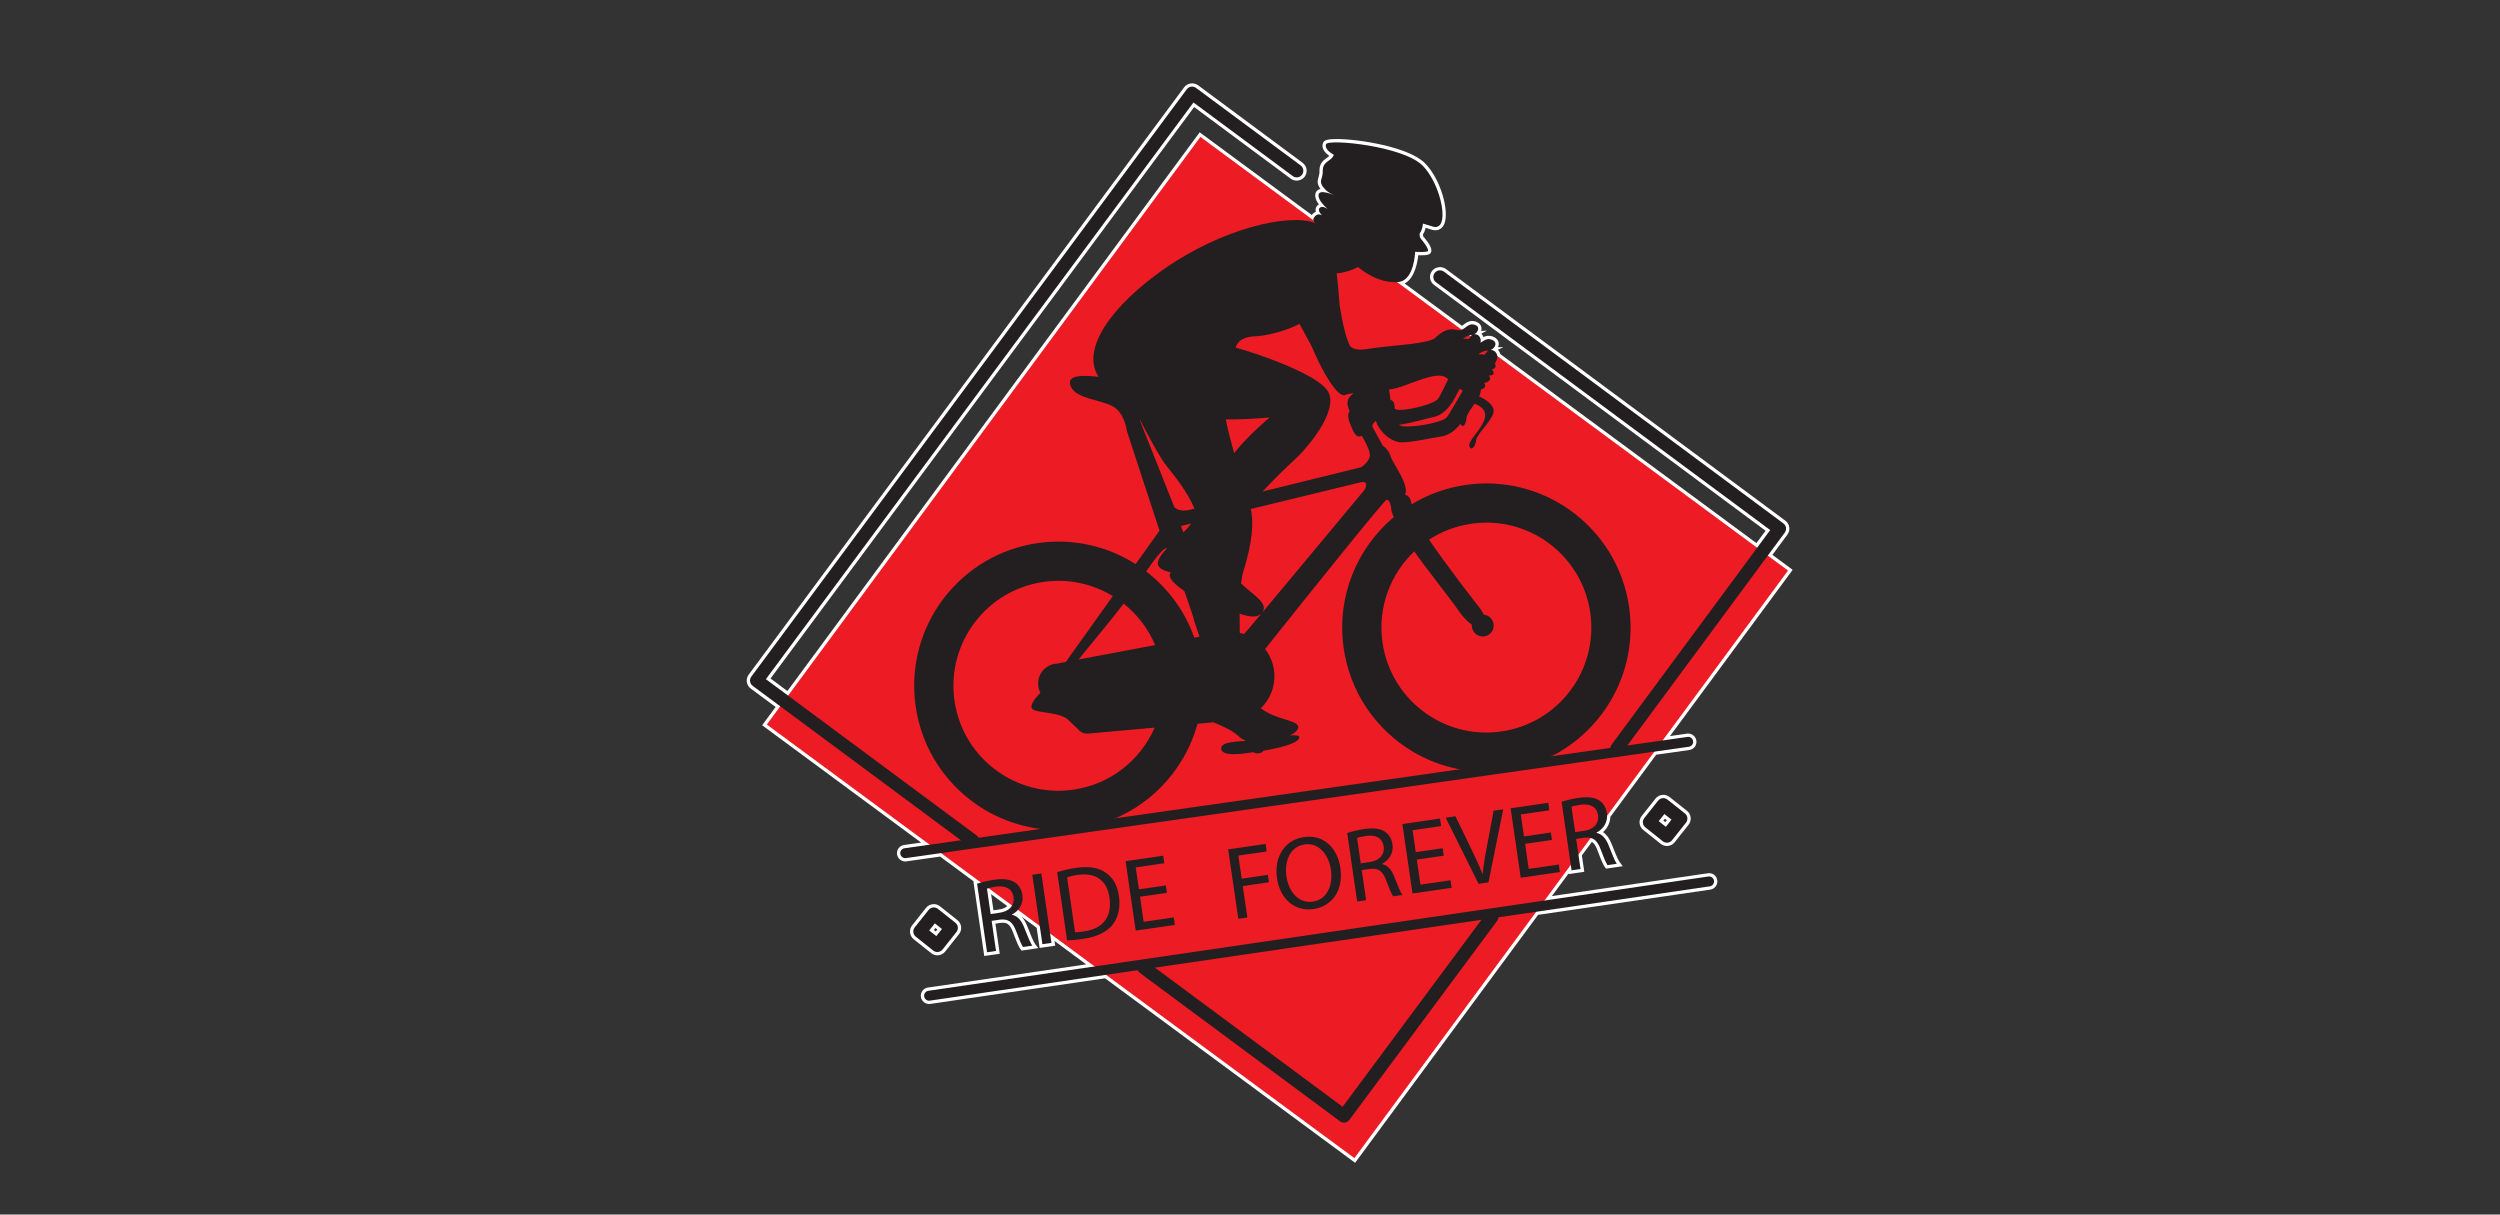 <?xml version="1.0" encoding="UTF-8" standalone="no"?>
<svg
   xmlns:dc="http://purl.org/dc/elements/1.1/"
   xmlns:cc="http://creativecommons.org/ns#"
   xmlns:rdf="http://www.w3.org/1999/02/22-rdf-syntax-ns#"
   xmlns:svg="http://www.w3.org/2000/svg"
   xmlns="http://www.w3.org/2000/svg"
   viewBox="0 0 70.013 34.013"
   height="34.013"
   width="70.013"
   xml:space="preserve"
   id="svg2"
   version="1.1"><rect x="0" y="0" width="70.013" height="34.013" fill="#333333" stroke="none"/><defs
     id="defs6" /><g
     transform="matrix(1.333,0,0,-1.333,0,34.013)"
     id="g10"><g
       transform="scale(0.1)"
       id="g12"><path
         id="path14"
         style="fill:#ffffff;fill-opacity:1;fill-rule:nonzero;stroke:none"
         d="m 209.949,64.094 -1.234,-0.18 -0.492,3.391 3.398,-2.508 c -0.398,-0.352 -0.957,-0.598 -1.672,-0.703 z m 148.864,7.605 -32.774,-4.793 3.524,4.766 0.015,-0.148 3.266,0.48 -0.504,3.438 2.101,2.84 c 0.438,-0.254 0.809,-0.77 1.172,-1.766 0.95,-2.551 1.328,-3.227 1.559,-3.519 l 0.246,-0.332 3.504,0.512 -0.688,0.938 c -0.347,0.457 -0.937,1.934 -1.621,3.672 -0.461,1.191 -1.07,2.039 -1.832,2.559 0.949,0.828 1.485,1.961 1.539,3.203 l 9.633,13.055 6.969,0.988 c 0.945,0.137 1.609,1.016 1.473,1.961 -0.129,0.929 -1.012,1.609 -1.961,1.476 l -3.582,-0.507 25.769,34.921 -4.258,3.145 3.16,4.266 c 0.684,0.929 0.489,2.226 -0.433,2.91 l -71.328,52.89 c -0.895,0.657 -2.262,0.45 -2.918,-0.437 -0.332,-0.442 -0.473,-0.996 -0.391,-1.543 0.082,-0.547 0.375,-1.035 0.82,-1.367 l 69.661,-51.653 -1.926,-2.597 -53.805,39.707 c -0.051,0.195 -0.129,0.383 -0.238,0.566 -0.078,0.129 -0.164,0.246 -0.27,0.352 l 1.16,0.539 h -1.125 c 0.098,0.222 0.153,0.457 0.149,0.711 -0.008,0.324 -0.149,1.113 -1.266,1.535 -0.715,0.262 -1.418,0.144 -1.957,-0.117 -0.07,0.183 -0.164,0.359 -0.285,0.527 -0.055,0.066 -0.105,0.125 -0.164,0.184 l 1.172,0.636 -1.195,-0.07 c 0.054,0.195 0.086,0.402 0.066,0.617 -0.027,0.313 -0.211,1.055 -1.301,1.387 -0.222,0.059 -0.441,0.098 -0.656,0.098 -0.777,0 -1.332,-0.422 -1.781,-0.754 -0.141,-0.106 -0.254,-0.196 -0.367,-0.262 l -12.047,8.887 c 2.136,1.113 2.711,4.461 2.863,5.937 0.191,0 0.418,-0.012 0.644,-0.012 1.196,0 1.883,0.118 2.075,0.723 0.195,0.606 -0.293,1.613 -1.45,2.988 -0.066,0.071 -0.132,0.149 -0.191,0.215 -0.062,0.078 -0.098,0.246 -0.09,0.461 0.305,0.469 0.477,0.977 0.567,1.387 l 0.308,-0.09 c 0.375,-0.117 0.629,-0.184 0.746,-0.234 1.309,-0.489 2.379,-0.039 2.871,1.164 1.09,2.636 -0.75,9.441 -4.121,12.781 -3.386,3.352 -13.722,5.031 -18.558,5.031 -1.817,0 -2.578,-0.226 -2.813,-0.82 -0.156,-0.41 -0.144,-0.859 0.039,-1.289 0.188,-0.422 0.528,-0.84 1.028,-1.223 0.086,-0.078 0.179,-0.144 0.265,-0.203 -0.058,-0.059 -0.121,-0.117 -0.199,-0.176 -0.113,-0.09 -0.23,-0.175 -0.348,-0.265 -0.621,-0.45 -1.468,-1.063 -1.523,-2.442 0,-0.078 0,-0.144 0,-0.234 0.016,-0.594 -0.098,-0.984 -0.207,-1.367 -0.234,-0.809 -0.332,-1.453 0.422,-2.469 -0.789,-0.168 -1.098,-0.742 -1.117,-1.301 -0.016,-0.586 0.246,-1.238 0.769,-1.953 -0.09,-0.047 -0.176,-0.105 -0.254,-0.176 -0.261,-0.222 -0.414,-0.527 -0.433,-0.867 -0.008,-0.148 0.011,-0.312 0.054,-0.48 -0.222,-0.086 -0.468,-0.254 -0.703,-0.508 -0.054,-0.067 -0.094,-0.125 -0.137,-0.196 l -23.558,17.383 -86.621,-117.383 -3.547,2.629 89,120.059 20.309,-15.059 c 0.89,-0.664 2.257,-0.461 2.914,0.43 0.332,0.449 0.468,0.996 0.39,1.551 -0.082,0.547 -0.375,1.035 -0.82,1.367 l -21.984,16.301 c -0.891,0.652 -2.258,0.449 -2.915,-0.442 L 157.289,113.418 c -0.332,-0.438 -0.469,-0.996 -0.391,-1.543 0.082,-0.555 0.375,-1.035 0.821,-1.367 l 5.23,-3.875 -2.828,-3.84 33.402,-24.648 -3.585,-0.508 c -0.95,-0.137 -1.614,-1.016 -1.477,-1.961 0.125,-0.852 0.859,-1.496 1.719,-1.496 0.078,0 0.164,0.012 0.246,0.019 l 7.086,1.004 7.058,-5.211 -0.066,-0.019 2.277,-15.656 3.258,0.469 -0.918,6.328 1.059,0.156 c 1.191,0.129 1.922,-0.039 2.636,-1.961 0.95,-2.562 1.329,-3.223 1.555,-3.527 l 0.246,-0.332 3.508,0.52 -0.691,0.926 c -0.34,0.461 -0.934,1.945 -1.618,3.684 -0.328,0.848 -0.742,1.524 -1.226,2.031 l 3.207,-2.375 0.617,-4.227 3.281,0.477 -0.148,0.988 6.652,-4.914 -33.258,-4.871 c -0.949,-0.137 -1.605,-1.027 -1.468,-1.973 0.125,-0.844 0.863,-1.484 1.718,-1.484 0.082,0 0.164,0.008 0.254,0.016 l 36.723,5.383 52.527,-38.762 38.442,52.094 36.179,5.301 c 0.95,0.148 1.602,1.024 1.465,1.973 -0.136,0.949 -0.976,1.613 -1.968,1.465" /><path
         id="path16"
         style="fill:#ffffff;fill-opacity:1;fill-rule:nonzero;stroke:none"
         d="m 350.191,82.844 -0.324,-0.41 -0.402,0.32 0.32,0.41 z m 4.223,1.973 -3.668,2.91 c -0.371,0.293 -0.828,0.449 -1.297,0.449 -0.64,0 -1.234,-0.285 -1.633,-0.781 l -2.914,-3.672 c -0.347,-0.441 -0.504,-0.988 -0.437,-1.535 0.062,-0.555 0.34,-1.055 0.773,-1.398 l 3.672,-2.918 c 0.367,-0.281 0.824,-0.449 1.293,-0.449 0.078,0 0.164,0.012 0.242,0.012 0.551,0.066 1.047,0.34 1.391,0.781 l 2.914,3.672 c 0.344,0.43 0.504,0.984 0.441,1.531 -0.062,0.547 -0.347,1.055 -0.777,1.398" /><path
         id="path18"
         style="fill:#ffffff;fill-opacity:1;fill-rule:nonzero;stroke:none"
         d="m 196.191,59.797 0.325,0.398 0.41,-0.324 -0.324,-0.398 z m 0.743,-5.344 c 0.64,0 1.234,0.293 1.636,0.789 l 2.914,3.672 c 0.348,0.441 0.504,0.988 0.442,1.535 -0.067,0.547 -0.348,1.055 -0.778,1.399 l -3.671,2.91 c -0.368,0.293 -0.832,0.457 -1.301,0.457 -0.641,0 -1.235,-0.293 -1.629,-0.789 l -2.914,-3.672 c -0.715,-0.898 -0.563,-2.219 0.336,-2.93 l 3.672,-2.914 c 0.367,-0.293 0.824,-0.457 1.293,-0.457" /><path
         id="path20"
         style="fill:#ed1c24;fill-opacity:1;fill-rule:nonzero;stroke:none"
         d="M 284.551,11.848 161.094,102.941 252.191,226.398 375.648,135.293 284.551,11.848" /><path
         id="path22"
         style="fill:#231f20;fill-opacity:1;fill-rule:nonzero;stroke:none"
         d="m 315.25,101.465 c -5.062,-0.692 -9.957,0.402 -14.051,2.781 -5.672,3.305 -9.816,9.082 -10.769,16.098 -0.992,7.304 1.722,14.265 6.699,18.972 2.23,-3.242 7.766,-10.195 9.176,-12.265 0.89,-1.309 1.937,-2.488 2.925,-3.137 -0.015,-0.164 -0.011,-0.32 0.008,-0.484 0.172,-1.262 1.328,-2.141 2.586,-1.977 1.262,0.18 2.141,1.332 1.969,2.59 -0.145,1.086 -1.023,1.887 -2.07,1.984 -0.028,0.059 -0.051,0.118 -0.082,0.184 -0.274,0.574 -0.594,0.996 -0.594,0.996 0,0 -6.52,8.273 -10.813,14.57 2.653,1.739 5.723,2.922 9.075,3.379 5.812,0.793 11.406,-0.761 15.824,-3.933 4.75,-3.41 8.144,-8.692 8.992,-14.942 1.641,-12.07 -6.812,-23.176 -18.875,-24.816 m -27.48,57.746 c -0.321,-1.262 -1.778,-2.199 -1.778,-2.199 0,0 -10.937,-2.684 -20.742,-5.117 2.559,2.695 5.137,5.246 6.52,6.484 3.043,2.734 9.554,10.559 7.238,14.523 -1.469,2.528 -7.887,5.313 -13.012,7.168 -1.262,0.457 -2.441,0.86 -3.453,1.18 -1.348,0.441 -2.391,0.742 -2.918,0.871 0,0 0.004,0.02 0.004,0.039 0.062,0.293 0.574,2.215 3.945,2.332 2.149,0.078 6.051,0.899 9.453,2.61 0.961,-1.809 1.856,-3.411 2.477,-4.59 0.234,-0.508 0.441,-0.977 0.617,-1.379 1.777,-4.09 4.934,-9.656 6.508,-8.953 0.066,0.027 0.144,0.058 0.226,0.086 0.383,0.129 0.918,0.226 1.547,0.304 -0.109,-0.078 -0.218,-0.156 -0.308,-0.234 -1.352,-1.164 -1.149,-2.207 -0.555,-3.477 -0.672,-1.171 -0.031,-2.421 0.656,-4.035 0.895,-2.07 1.875,-1.199 1.875,-1.199 0,0 1.621,-2.531 1.727,-3.965 0.012,-0.168 0.008,-0.312 -0.027,-0.449 M 264.363,126.66 c 0.071,0.012 0.141,0.012 0.203,0.031 -0.07,-0.019 -0.132,-0.019 -0.203,-0.031 m 22.282,25.559 c 0,0 -14.864,-17.891 -21.551,-25.879 0.136,0.164 0.238,0.332 0.304,0.488 0.825,1.883 -2.582,3.68 -4.66,5.762 0.106,0.926 0.242,1.726 0.422,2.312 1.125,3.692 2.567,9.102 1.621,13.321 l 23.035,5.597 c 2.079,0.496 0.829,-1.601 0.829,-1.601 m -16.786,-50.832 c 0.098,0.027 0.2,0.066 0.297,0.105 -0.097,-0.039 -0.199,-0.078 -0.297,-0.105 m -0.695,-0.254 c 0.113,0.039 0.231,0.078 0.344,0.117 -0.113,-0.039 -0.231,-0.078 -0.344,-0.117 m -0.672,-0.223 c 0.117,0.039 0.238,0.078 0.356,0.117 -0.118,-0.039 -0.239,-0.078 -0.356,-0.117 m -0.672,-0.195 c 0.125,0.039 0.25,0.066 0.371,0.105 -0.121,-0.039 -0.246,-0.066 -0.371,-0.105 m -0.664,-0.156 c 0.129,0.027 0.254,0.058 0.383,0.086 -0.129,-0.028 -0.254,-0.059 -0.383,-0.086 m -0.652,-0.118 c 0.129,0.02 0.25,0.039 0.375,0.055 -0.125,-0.016 -0.246,-0.035 -0.375,-0.055 m -0.652,-0.078 c 0.125,0.008 0.253,0.02 0.375,0.028 -0.122,-0.008 -0.25,-0.02 -0.375,-0.028 m 4.746,1.309 c 0.07,0.019 0.14,0.047 0.215,0.074 -0.075,-0.027 -0.145,-0.055 -0.215,-0.074 m -25.508,38.301 c 0.012,0 0.031,-0.02 0.051,-0.032 -1.121,-1.211 -1.953,-2.363 -1.895,-3.222 0.016,-0.235 0.094,-0.438 0.246,-0.625 0.602,-0.723 1.434,-0.918 2.488,-1.199 -0.945,-0.989 1.071,-2.696 2.848,-3.907 0.613,-1.75 1.235,-3.554 1.809,-5.273 0.14,-0.656 0.324,-1.32 0.574,-1.992 0.269,-0.735 0.535,-1.516 0.793,-2.325 l -1.09,-0.207 c -1.984,5.625 -5.559,10.422 -10.117,13.918 1.848,2.664 3.644,5.02 4.293,4.864 m -1.485,16.484 -3.75,9.422 c 0,0 -0.246,0.527 -0.441,1.23 1.098,-2.129 2.301,-4.375 3.363,-6.238 0.895,-1.562 1.7,-2.851 2.274,-3.566 1.644,-2.032 4.297,-5.282 5.902,-8.985 -0.348,-0.086 -0.601,-0.156 -0.75,-0.203 -2.469,-0.695 -3.484,0.504 -3.484,0.504 z m 15.68,3.535 c -0.484,1.727 -0.941,3.418 -1.293,4.903 -0.183,0.781 -0.336,1.511 -0.453,2.156 0.254,0 0.496,-0.008 0.758,-0.008 2.609,0.008 5.414,0.145 8.445,0.418 0,0 -4.344,-3.594 -7.457,-7.469 m 3.227,-33.379 c 0.078,-0.011 0.152,-0.011 0.23,-0.011 -0.078,0 -0.152,0 -0.23,0.011 m -0.965,0.125 c 0.078,-0.008 0.156,-0.027 0.234,-0.047 -0.078,0.02 -0.156,0.039 -0.234,0.047 m -0.777,0.188 c 0.074,-0.02 0.148,-0.039 0.222,-0.059 -0.074,0.02 -0.148,0.039 -0.222,0.059 m 2.632,-0.332 c 0.055,0 0.106,0 0.157,0 -0.051,0 -0.102,0 -0.157,0 m -2.05,-4.641 c -0.289,0.098 -0.582,0.188 -0.883,0.254 -0.031,1.27 -0.043,2.656 -0.035,4.043 2.066,-0.754 3.836,-0.898 4.66,0.09 -1.399,-1.672 -2.438,-2.902 -2.91,-3.449 -0.305,-0.352 -0.575,-0.653 -0.832,-0.938 m -34.75,-5.34 c 2.543,3.133 6.851,8.321 9.476,11.727 2.852,-2.266 5.152,-5.242 6.602,-8.699 z m -1.274,-27.375 c -5.058,-0.691 -9.953,0.402 -14.051,2.785 -5.672,3.301 -9.816,9.082 -10.765,16.094 -1.645,12.059 6.808,23.172 18.875,24.813 5.207,0.715 10.238,-0.469 14.402,-2.996 l -9.867,-13.829 -1.871,-0.363 h -0.004 c -0.109,0 -0.215,-0.008 -0.317,-0.019 -2.3,-0.313 -3.91,-2.434 -3.593,-4.727 0.015,-0.144 0.047,-0.293 0.082,-0.437 0.008,-0.024 0.011,-0.039 0.019,-0.063 0.032,-0.125 0.075,-0.254 0.114,-0.367 0.003,-0.012 0.007,-0.02 0.011,-0.031 0.059,-0.164 0.137,-0.321 0.215,-0.481 -0.402,-0.406 -0.801,-0.847 -1.129,-1.277 -0.414,-0.555 -0.711,-1.113 -0.765,-1.582 -0.164,-1.57 4.605,-0.867 7.355,-2.488 0.938,-0.891 1.801,-1.7 2.399,-2.258 0.203,-0.274 0.457,-0.496 0.75,-0.664 0.031,-0.02 0.046,-0.039 0.058,-0.039 0.012,-0.008 0.02,-0.008 0.027,-0.008 0.032,-0.02 0.067,-0.031 0.098,-0.051 0.102,-0.039 0.192,-0.078 0.293,-0.105 0.047,-0.024 0.094,-0.032 0.141,-0.04 0.093,-0.019 0.191,-0.039 0.297,-0.05 0.043,0 0.086,-0.008 0.136,-0.008 0.141,-0.012 0.285,-0.012 0.438,0.008 l 13.906,1.242 c -2.973,-6.828 -9.336,-11.985 -17.254,-13.059 m 22.781,55.422 2.121,0.516 c -0.074,-0.106 -0.152,-0.223 -0.23,-0.321 -0.277,-0.382 -0.551,-0.714 -0.805,-0.968 -0.187,-0.184 -0.39,-0.379 -0.597,-0.574 -0.203,0.566 -0.352,0.972 -0.43,1.191 -0.031,0.105 -0.059,0.156 -0.059,0.156 m 17.258,-44.328 v 0 c 0.067,0 0.141,0 0.207,0.012 -0.066,-0.012 -0.14,-0.012 -0.207,-0.012 m 43.91,84.473 c -0.144,-0.078 -0.375,-0.379 -0.668,-0.848 -0.339,0.039 -0.75,0.039 -1.254,0 0,0 0.93,0.789 1.922,0.848 m 2.633,-4.149 c -0.367,0.059 -0.812,0.098 -1.363,0.086 0,0 1.07,0.793 2.148,0.781 -0.16,-0.078 -0.437,-0.39 -0.785,-0.867 m -16.828,-15.078 c -0.508,0.027 -0.879,0.156 -1.156,0.36 1.969,0.156 5.73,1.3 7.207,1.601 1.648,0.344 3.105,1.438 4.594,4.141 0.265,0.468 0.578,1.074 0.91,1.769 0.215,-0.148 0.433,-0.265 0.668,-0.363 l -1.407,-2.43 c -0.925,-1.601 -1.652,-2.824 -1.921,-3.136 -0.95,-1.102 -6.313,-2.079 -8.895,-1.942 m -2.047,3.711 c -0.023,0.391 -0.055,0.762 -0.14,1.102 0,0.011 0,0.011 -0.004,0.019 -0.082,0.352 -0.356,0.606 -0.766,0.774 -0.098,0.703 -0.137,1.472 -0.332,2.117 0.52,0.09 1.02,0.176 1.469,0.293 3.301,0.851 8.531,3.703 10.562,2.238 0.153,-0.109 0.293,-0.227 0.43,-0.332 l -0.578,-1.184 c -0.731,-1.492 -1.305,-2.625 -1.528,-2.918 -0.8,-1.085 -5.668,-2.316 -8.05,-2.355 -0.45,0 -0.797,0.09 -1.063,0.246 m 49.262,-41.894 c -1.184,8.671 -5.93,15.984 -12.567,20.671 -6.035,4.258 -13.636,6.329 -21.531,5.254 -4.269,-0.578 -8.199,-2.019 -11.656,-4.121 -0.039,0.461 -0.133,0.821 -0.254,1.094 -0.289,0.637 -0.726,0.82 -0.941,0.867 -0.09,0.024 -0.137,0.024 -0.137,0.024 0.918,2.207 -2.609,6.609 -3.063,8.132 -0.328,1.114 -1.05,1.778 -1.421,2.063 -0.129,0.105 -0.219,0.156 -0.219,0.156 l -2.113,3.867 c -0.27,0.489 0.242,0.985 0.515,1.2 0.094,0.07 0.156,0.109 0.156,0.109 0.829,-2.453 3.141,-4.211 4.934,-4.453 1.797,-0.246 6.781,0.918 8.594,1.172 1.469,0.195 2.832,0.937 4.261,2.703 0.008,-0.039 0.024,-0.086 0.043,-0.137 0.403,-0.82 1.137,0.012 1.204,1.348 0.039,0.715 0.902,1.847 1.699,3.008 2.914,-1.102 2.465,-2.969 1.394,-4.707 -1.093,-1.778 -2.84,-3.387 -2.468,-4.317 0.371,-0.926 1.23,-0.078 1.402,1.367 0.168,1.446 3.684,4.328 3.676,6.164 0,1.504 -2.266,2.676 -3.067,3.036 0.231,0.48 0.371,0.918 0.36,1.3 0.031,0.059 0.058,0.118 0.093,0.176 0.579,0.145 1.153,0.477 0.649,1.219 0.031,0.051 0.058,0.109 0.09,0.156 0.465,0.09 1.633,0.442 0.883,1.535 0,0 1.742,-0.148 0.617,1.297 0,0 1.261,0.176 0.629,1.192 0.117,0.226 0.211,0.402 0.281,0.539 0.664,1.23 -0.164,2.351 -1.137,2.332 0.899,0.382 1.586,1.64 0.164,2.168 -0.984,0.371 -1.625,-0.223 -2.336,-0.653 0.293,1.043 -0.472,1.864 -1.289,1.797 0.793,0.399 1.348,1.61 0.016,2 -1.59,0.469 -2.07,-1.562 -3.707,-1.101 -1.633,0.457 -3.125,-0.305 -4.426,-1.594 -1.297,-1.297 -8.109,-1.57 -12.633,-2.156 -2.336,-0.305 -3.957,-0.821 -5.344,0.32 -0.812,1.633 -1.5,4.277 -2.187,8.508 -0.109,0.664 -0.215,3.672 -0.648,6.804 1.019,0.071 1.984,0.325 2.761,0.586 1.039,0.364 1.735,0.754 1.735,0.754 0,0 4.039,-3.652 8.578,-3.136 3.246,0.371 3.426,6.328 3.426,6.328 0,0 2.585,-0.184 2.707,0.195 0.113,0.352 -0.54,1.387 -1.325,2.324 -0.058,0.07 -0.117,0.137 -0.179,0.207 -0.246,0.281 -0.293,0.703 -0.239,1.153 0.629,0.878 0.668,2.039 0.668,2.05 0.418,-0.129 0.785,-0.234 1.075,-0.324 0.406,-0.117 0.671,-0.203 0.796,-0.242 4.071,-1.524 2.137,8.711 -1.984,12.793 -4.125,4.082 -19.785,5.613 -20.234,4.453 -0.102,-0.266 -0.075,-0.527 0.031,-0.762 0.156,-0.371 0.488,-0.703 0.812,-0.949 0.399,-0.32 0.786,-0.516 0.786,-0.516 -0.133,-0.421 -0.403,-0.703 -0.707,-0.949 -0.68,-0.554 -1.567,-0.926 -1.61,-2.195 -0.004,-0.059 -0.004,-0.117 -0.004,-0.188 0.047,-2.039 -1.191,-2.148 0.539,-3.984 0.418,-0.449 1.059,-0.828 1.848,-1.18 -0.012,0 -0.016,0 -0.016,0 0,0 -3.23,1.473 -3.269,-0.011 -0.031,-0.977 1.121,-2.176 1.93,-2.899 -0.524,0.352 -1.2,0.664 -1.657,0.262 -0.461,-0.391 -0.035,-1.055 0.446,-1.582 -0.438,0.254 -0.969,0.344 -1.461,-0.203 -0.5,-0.567 -0.446,-0.938 0.074,-1.418 -0.18,0.07 -0.36,0.137 -0.551,0.195 -5.191,1.613 -18.664,-1.074 -31.25,-9.863 -10.93,-7.637 -17.562,-16.805 -13.734,-22.625 -0.004,0 -0.008,0 -0.02,0 -3.094,0.312 -6.906,0.527 -5.828,-2.012 0.027,-0.078 0.063,-0.137 0.098,-0.207 1.238,-2.351 5.843,-2.578 8.515,-3.875 1.446,-0.703 2.235,-2.101 2.664,-3.273 0.391,-1.055 0.481,-1.922 0.481,-1.922 l 1.98,-6.055 4.91,-14.98 -5.015,-7.032 c -5.824,3.711 -12.938,5.45 -20.313,4.453 -16.578,-2.257 -28.195,-17.519 -25.937,-34.101 1.297,-9.551 6.914,-17.442 14.601,-22.004 5.672,-3.348 12.461,-4.891 19.5,-3.934 12.411,1.688 22.036,10.672 25.145,22.039 l 3.371,0.305 c 1.895,-0.812 4.082,-1.73 5.348,-3 0.324,-0.332 0.769,-0.574 1.3,-0.762 0.02,-0.039 0.04,-0.086 0.059,-0.125 -2.719,-0.227 -5.027,-0.305 -5.094,-1.582 -0.093,-1.797 4.528,-1.172 6.512,-0.832 0.004,0 0.063,0 0.16,0.019 0.934,-0.457 1.781,-0.234 2.25,0.332 3.028,0.52 7.778,1.543 7.461,2.969 -0.047,0.215 -0.781,0.293 -1.906,0.265 0.863,0.418 1.473,0.907 1.652,1.407 0.059,0.144 0.071,0.281 0.051,0.41 -0.211,-0.09 -0.426,-0.168 -0.641,-0.246 0.215,0.078 0.43,0.156 0.641,0.246 -0.199,1.414 -4.816,1.433 -7.855,3.867 0.054,0.059 0.117,0.113 0.168,0.176 0.117,0.117 0.226,0.23 0.335,0.351 0.086,0.106 0.168,0.203 0.25,0.301 0.106,0.129 0.204,0.254 0.293,0.383 0.079,0.105 0.157,0.223 0.231,0.332 0.09,0.125 0.172,0.254 0.25,0.391 0.07,0.117 0.141,0.242 0.203,0.371 0.074,0.125 0.145,0.261 0.211,0.398 0.062,0.129 0.117,0.266 0.176,0.402 0.054,0.133 0.113,0.262 0.16,0.411 0.055,0.136 0.098,0.281 0.148,0.429 0.039,0.137 0.082,0.274 0.121,0.41 0.039,0.157 0.071,0.313 0.102,0.477 0.023,0.129 0.059,0.266 0.078,0.391 0.031,0.175 0.043,0.351 0.067,0.515 0.007,0.129 0.027,0.254 0.039,0.383 0.007,0.195 0.007,0.402 0.007,0.598 0,0.105 0.004,0.215 0.004,0.32 -0.011,0.312 -0.039,0.625 -0.082,0.937 -0.23,1.68 -0.898,3.196 -1.871,4.454 8.883,11.144 25.012,31.289 25.531,31.355 0.36,0.051 0.598,-0.367 0.75,-0.797 0.157,-0.441 0.215,-0.898 0.215,-0.898 -0.031,-0.508 0.196,-1.184 0.551,-1.934 -7.699,-6.465 -12.027,-16.613 -10.57,-27.305 1.297,-9.55 6.914,-17.453 14.601,-22.003 5.672,-3.348 12.461,-4.891 19.492,-3.938 16.583,2.258 28.196,17.524 25.942,34.106" /><path
         id="path24"
         style="fill:#231f20;fill-opacity:1;fill-rule:nonzero;stroke:none"
         d="m 208.125,63.125 1.93,0.285 c 2.011,0.293 3.129,1.582 2.883,3.25 -0.274,1.875 -1.754,2.5 -3.75,2.219 -0.907,-0.137 -1.528,-0.293 -1.833,-0.422 z m -2.852,6.379 c 0.926,0.312 2.293,0.644 3.575,0.828 2.011,0.293 3.386,0.09 4.394,-0.574 0.813,-0.547 1.387,-1.484 1.555,-2.629 0.277,-1.902 -0.75,-3.359 -2.192,-4.102 l 0.012,-0.066 c 1.156,-0.227 1.985,-1.176 2.547,-2.637 0.774,-1.965 1.324,-3.32 1.711,-3.84 l -1.949,-0.281 c -0.301,0.399 -0.805,1.582 -1.457,3.348 -0.731,1.941 -1.637,2.59 -3.364,2.402 l -1.769,-0.254 0.918,-6.328 -1.887,-0.273 -2.094,14.406" /><path
         id="path26"
         style="fill:#231f20;fill-opacity:1;fill-rule:nonzero;stroke:none"
         d="m 218.777,71.66 2.125,-14.59 -1.902,-0.273 -2.125,14.59 1.902,0.274" /><path
         id="path28"
         style="fill:#231f20;fill-opacity:1;fill-rule:nonzero;stroke:none"
         d="m 225.867,59.297 c 0.485,0 1.18,0.078 1.914,0.188 4.055,0.594 5.891,3.152 5.317,7.098 -0.481,3.449 -2.746,5.352 -6.731,4.766 -0.972,-0.137 -1.699,-0.332 -2.179,-0.508 z m -3.762,12.629 c 1.118,0.359 2.465,0.691 3.958,0.906 2.707,0.391 4.726,0.031 6.179,-0.957 1.492,-0.996 2.492,-2.578 2.836,-4.941 0.348,-2.383 -0.129,-4.434 -1.273,-5.977 -1.188,-1.562 -3.332,-2.629 -6.168,-3.035 -1.364,-0.207 -2.477,-0.293 -3.449,-0.332 l -2.083,14.336" /><path
         id="path30"
         style="fill:#231f20;fill-opacity:1;fill-rule:nonzero;stroke:none"
         d="m 245.16,67.59 -5.652,-0.82 0.765,-5.266 6.325,0.918 0.226,-1.582 -8.226,-1.191 -2.121,14.59 7.902,1.152 0.23,-1.582 -6,-0.879 0.672,-4.609 5.653,0.82 0.226,-1.551" /><path
         id="path32"
         style="fill:#231f20;fill-opacity:1;fill-rule:nonzero;stroke:none"
         d="m 258.031,76.719 7.86,1.145 0.23,-1.582 -5.957,-0.871 0.711,-4.844 5.496,0.801 0.231,-1.562 -5.504,-0.801 0.965,-6.602 -1.907,-0.273 -2.125,14.59" /><path
         id="path34"
         style="fill:#231f20;fill-opacity:1;fill-rule:nonzero;stroke:none"
         d="m 270.277,70.988 c 0.453,-3.144 2.555,-5.695 5.539,-5.254 2.989,0.426 4.278,3.426 3.797,6.738 -0.425,2.93 -2.383,5.73 -5.519,5.281 -3.141,-0.457 -4.281,-3.582 -3.817,-6.766 z m 11.317,1.863 c 0.726,-5 -1.938,-8.133 -5.66,-8.672 -3.879,-0.566 -6.996,2.051 -7.645,6.477 -0.672,4.629 1.746,8.074 5.641,8.641 4.008,0.586 7.027,-2.098 7.664,-6.445" /><path
         id="path36"
         style="fill:#231f20;fill-opacity:1;fill-rule:nonzero;stroke:none"
         d="m 285.883,73.781 1.926,0.281 c 2.011,0.293 3.129,1.582 2.89,3.254 -0.277,1.883 -1.761,2.508 -3.75,2.215 -0.914,-0.125 -1.527,-0.285 -1.844,-0.418 z m -2.852,6.375 c 0.922,0.312 2.289,0.644 3.571,0.832 2.011,0.293 3.394,0.098 4.394,-0.578 0.813,-0.547 1.387,-1.473 1.555,-2.625 0.277,-1.906 -0.75,-3.359 -2.192,-4.102 l 0.012,-0.062 c 1.16,-0.231 1.984,-1.168 2.551,-2.633 0.769,-1.973 1.32,-3.332 1.707,-3.848 l -1.949,-0.285 c -0.297,0.402 -0.805,1.594 -1.457,3.348 -0.727,1.957 -1.637,2.59 -3.356,2.414 l -1.777,-0.262 0.918,-6.32 -1.879,-0.274 -2.098,14.395" /><path
         id="path38"
         style="fill:#231f20;fill-opacity:1;fill-rule:nonzero;stroke:none"
         d="m 303.316,75.391 -5.652,-0.82 0.766,-5.262 6.32,0.918 0.23,-1.582 -8.226,-1.191 -2.125,14.586 7.906,1.156 0.231,-1.582 -5.996,-0.871 0.668,-4.609 5.648,0.82 0.23,-1.562" /><path
         id="path40"
         style="fill:#231f20;fill-opacity:1;fill-rule:nonzero;stroke:none"
         d="m 310.637,69.473 -6.91,13.895 2.054,0.305 3.321,-6.863 c 0.894,-1.875 1.695,-3.574 2.351,-5.227 h 0.047 c 0.164,1.746 0.48,3.684 0.879,5.684 l 1.414,7.57 2.02,0.293 -3.098,-15.352 -2.078,-0.305" /><path
         id="path42"
         style="fill:#231f20;fill-opacity:1;fill-rule:nonzero;stroke:none"
         d="m 326.055,78.703 -5.649,-0.82 0.762,-5.266 6.32,0.918 0.231,-1.582 -8.227,-1.191 -2.125,14.59 7.906,1.152 0.231,-1.582 -5.996,-0.867 0.668,-4.621 5.648,0.832 0.231,-1.562" /><path
         id="path44"
         style="fill:#231f20;fill-opacity:1;fill-rule:nonzero;stroke:none"
         d="m 330.93,80.344 1.922,0.273 c 2.015,0.293 3.128,1.582 2.89,3.25 -0.273,1.887 -1.758,2.512 -3.75,2.219 -0.914,-0.129 -1.527,-0.285 -1.84,-0.422 z m -2.856,6.367 c 0.93,0.312 2.293,0.645 3.571,0.828 2.011,0.293 3.394,0.098 4.394,-0.574 0.813,-0.551 1.387,-1.476 1.559,-2.629 0.273,-1.902 -0.75,-3.359 -2.192,-4.101 l 0.008,-0.059 c 1.164,-0.234 1.984,-1.172 2.555,-2.637 0.769,-1.961 1.316,-3.32 1.703,-3.848 l -1.945,-0.281 c -0.301,0.398 -0.809,1.59 -1.461,3.348 -0.723,1.953 -1.637,2.59 -3.356,2.414 l -1.777,-0.266 0.922,-6.316 -1.883,-0.273 -2.098,14.395" /><path
         id="path46"
         style="fill:#231f20;fill-opacity:1;fill-rule:nonzero;stroke:none"
         d="m 190.18,74.871 c -0.512,0 -0.957,0.383 -1.032,0.902 -0.082,0.566 0.317,1.094 0.887,1.18 l 164.496,23.391 c 0.567,0.078 1.098,-0.313 1.176,-0.891 0.086,-0.566 -0.312,-1.094 -0.883,-1.172 L 190.328,74.883 c -0.051,0 -0.098,-0.012 -0.148,-0.012" /><path
         id="path48"
         style="fill:#231f20;fill-opacity:1;fill-rule:nonzero;stroke:none"
         d="m 195.191,44.922 c -0.507,0 -0.953,0.371 -1.031,0.898 -0.082,0.566 0.313,1.094 0.883,1.184 L 358.91,71.016 c 0.578,0.09 1.102,-0.312 1.184,-0.879 0.082,-0.566 -0.309,-1.101 -0.879,-1.184 L 195.344,44.934 c -0.051,0 -0.106,-0.012 -0.153,-0.012" /><path
         id="path50"
         style="fill:#231f20;fill-opacity:1;fill-rule:nonzero;stroke:none"
         d="m 282.359,19.309 c -0.289,0 -0.578,0.086 -0.828,0.27 L 239.48,50.754 c -0.617,0.457 -0.746,1.324 -0.292,1.941 0.46,0.625 1.332,0.754 1.945,0.293 l 40.941,-30.352 30.239,40.73 c 0.46,0.617 1.332,0.746 1.949,0.285 0.617,-0.457 0.742,-1.328 0.285,-1.941 l -31.07,-41.848 c -0.274,-0.359 -0.696,-0.555 -1.118,-0.555" /><path
         id="path52"
         style="fill:#231f20;fill-opacity:1;fill-rule:nonzero;stroke:none"
         d="m 339.727,96.543 c -0.286,0 -0.579,0.09 -0.825,0.273 -0.617,0.461 -0.75,1.328 -0.289,1.945 l 33.289,45.039 -70.214,52.058 c -0.614,0.461 -0.747,1.329 -0.286,1.946 0.453,0.613 1.328,0.742 1.942,0.293 l 71.328,-52.895 c 0.617,-0.445 0.75,-1.316 0.293,-1.941 L 340.844,97.109 c -0.27,-0.371 -0.688,-0.566 -1.117,-0.566" /><path
         id="path54"
         style="fill:#231f20;fill-opacity:1;fill-rule:nonzero;stroke:none"
         d="m 204.371,77.117 c -0.285,0 -0.578,0.102 -0.824,0.277 l -45.41,33.672 c -0.617,0.457 -0.75,1.329 -0.289,1.942 l 91.484,123.398 c 0.457,0.617 1.328,0.742 1.941,0.285 l 21.985,-16.289 c 0.613,-0.461 0.746,-1.328 0.289,-1.945 -0.457,-0.613 -1.328,-0.75 -1.945,-0.293 l -20.864,15.469 -89.832,-121.16 44.293,-32.844 c 0.617,-0.457 0.746,-1.328 0.289,-1.941 -0.273,-0.371 -0.687,-0.57 -1.117,-0.57" /><path
         id="path56"
         style="fill:#231f20;fill-opacity:1;fill-rule:nonzero;stroke:none"
         d="m 348.484,82.648 1.496,-1.195 1.188,1.508 -1.496,1.18 z m 1.719,-4.531 c -0.308,0 -0.613,0.105 -0.863,0.301 l -3.672,2.922 c -0.285,0.223 -0.473,0.555 -0.512,0.926 -0.043,0.363 0.063,0.731 0.289,1.016 l 2.914,3.672 c 0.481,0.606 1.352,0.703 1.954,0.227 l 3.671,-2.91 c 0.289,-0.227 0.473,-0.566 0.52,-0.93 0.039,-0.371 -0.066,-0.73 -0.293,-1.023 l -2.918,-3.672 c -0.23,-0.293 -0.563,-0.48 -0.926,-0.519 -0.054,0 -0.109,-0.008 -0.164,-0.008" /><path
         id="path58"
         style="fill:#231f20;fill-opacity:1;fill-rule:nonzero;stroke:none"
         d="m 195.215,59.68 1.496,-1.184 1.187,1.496 -1.496,1.18 z m 1.719,-4.531 c -0.301,0 -0.606,0.105 -0.864,0.301 l -3.668,2.918 c -0.601,0.48 -0.703,1.352 -0.222,1.957 l 2.914,3.668 c 0.472,0.598 1.347,0.695 1.945,0.227 l 3.676,-2.918 c 0.293,-0.227 0.476,-0.559 0.515,-0.93 0.043,-0.359 -0.062,-0.731 -0.292,-1.023 l -2.915,-3.672 c -0.273,-0.344 -0.679,-0.527 -1.089,-0.527" /></g></g></svg>